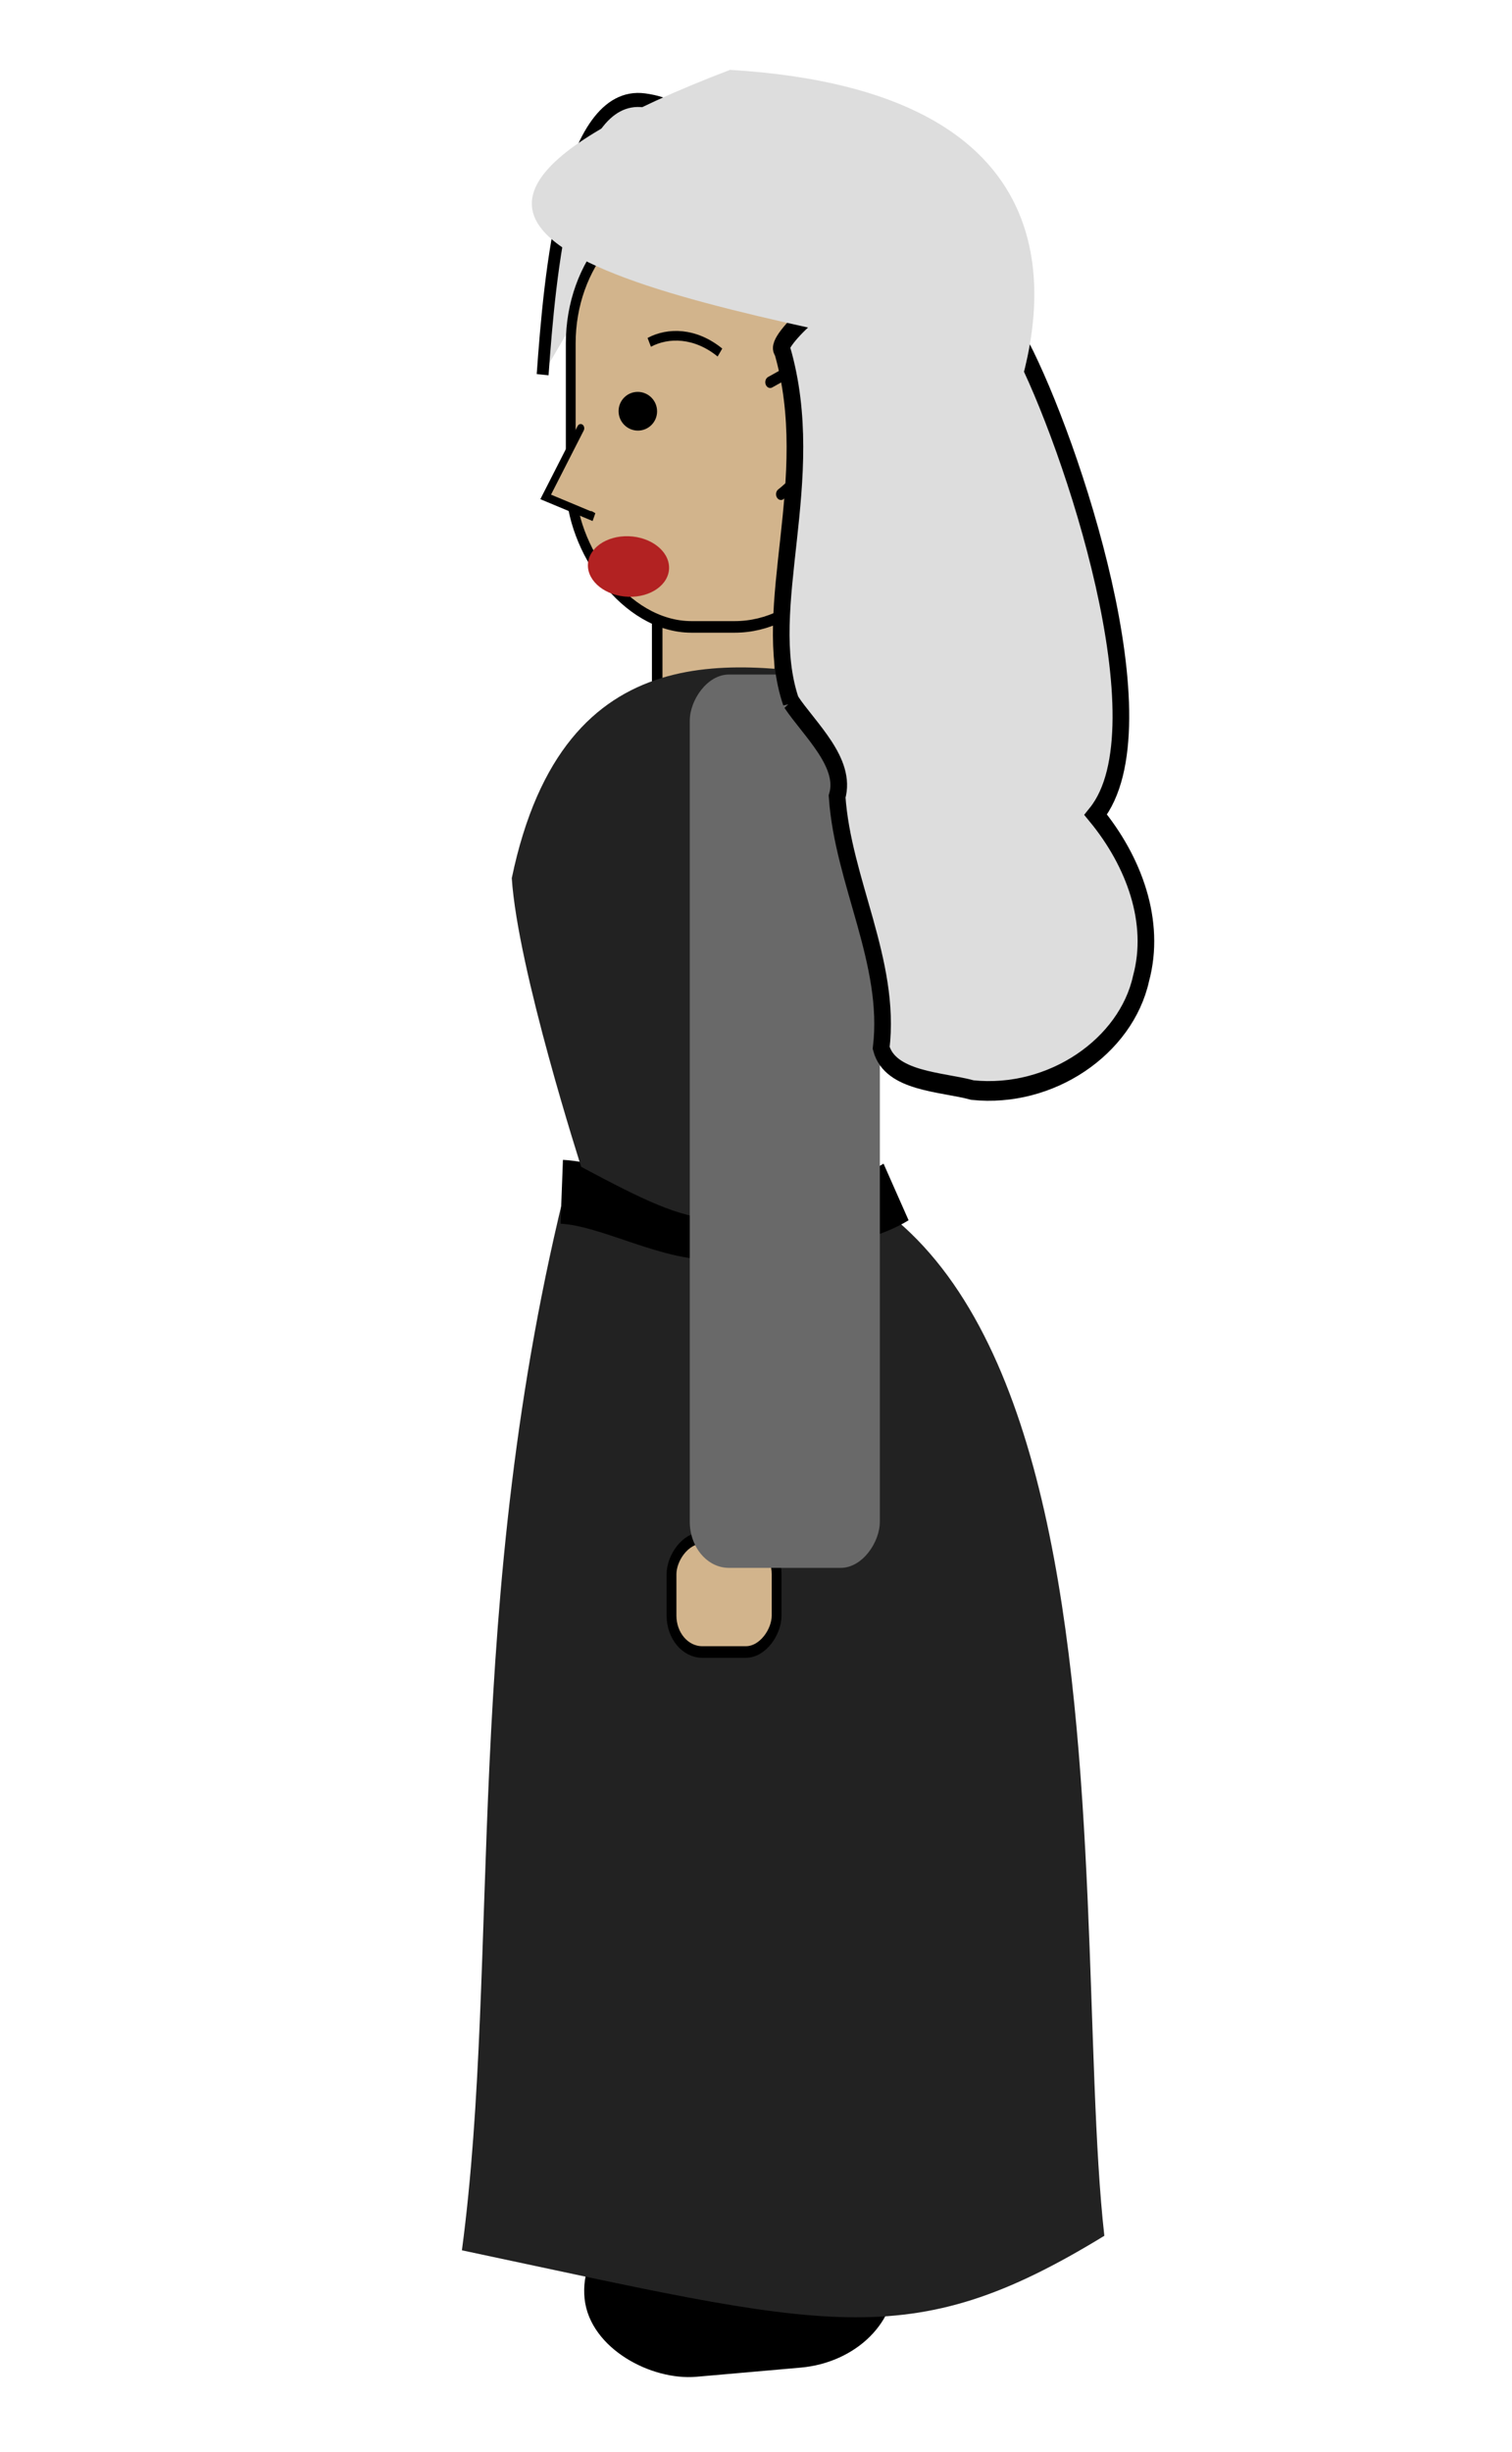<?xml version="1.0" encoding="UTF-8" standalone="no"?>
<!-- Created with Inkscape (http://www.inkscape.org/) -->

<svg
   xmlns:dc="http://purl.org/dc/elements/1.1/"
   xmlns:cc="http://creativecommons.org/ns#"
   xmlns:rdf="http://www.w3.org/1999/02/22-rdf-syntax-ns#"
   xmlns:svg="http://www.w3.org/2000/svg"
   xmlns="http://www.w3.org/2000/svg"
   xmlns:sodipodi="http://sodipodi.sourceforge.net/DTD/sodipodi-0.dtd"
   xmlns:inkscape="http://www.inkscape.org/namespaces/inkscape"
   id="svg3063"
   version="1.1"
   inkscape:version="0.48.3.1 r9886"
   width="432"
   height="700"
   sodipodi:docname="object.svg"
   inkscape:export-filename="/home/bigear/Desktop/public_html/objects/jenia/left_talk/object.png"
   inkscape:export-xdpi="192.85715"
   inkscape:export-ydpi="192.85715">
  <defs
     id="defs3067" />
  <sodipodi:namedview
     pagecolor="#ffffff"
     bordercolor="#666666"
     borderopacity="1"
     objecttolerance="10"
     gridtolerance="10"
     guidetolerance="10"
     inkscape:pageopacity="0"
     inkscape:pageshadow="2"
     inkscape:window-width="1202"
     inkscape:window-height="1000"
     id="namedview3065"
     showgrid="false"
     fit-margin-top="0"
     fit-margin-left="0"
     fit-margin-right="0"
     fit-margin-bottom="0"
     inkscape:zoom="0.5"
     inkscape:cx="158.40613"
     inkscape:cy="267.15055"
     inkscape:window-x="78"
     inkscape:window-y="24"
     inkscape:window-maximized="1"
     inkscape:current-layer="g4286" />
  <g
     id="g7035"
     transform="matrix(0.363,0,0,0.363,945.367,-297.947)">
    <g
       id="g4549"
       transform="matrix(1.332,0,0,1.332,-816.754,-202.065)">
      <g
         id="g4255"
         transform="matrix(0.694,0,0,0.694,-422.3,527.705)">
        <g
           transform="matrix(-2.181,0,0,2.181,-487.715,519.384)"
           id="g3874" />
        <g
           transform="matrix(-2.181,0,0,2.181,-3931.71,409.987)"
           id="g6966">
          <g
             transform="translate(-1157.133,-40.688)"
             id="g4284">
            <g
               transform="translate(20,32)"
               id="g4376">
              <g
                 transform="translate(-445.477,66.468)"
                 id="g4494">
                <g
                   id="g4482" />
              </g>
            </g>
          </g>
        </g>
        <g
           id="g4221"
           transform="matrix(-0.846,0,0,1,-2010.928,0)">
          <g
             id="g4286"
             transform="matrix(1.168,0,0,1.168,-725.404,-348.562)">
            <path
               style="fill:#dddddd;fill-opacity:1;stroke:#000000;stroke-width:10.233;stroke-linecap:butt;stroke-linejoin:miter;stroke-miterlimit:4;stroke-opacity:1;stroke-dasharray:none"
               d="m -540.443,867.681 c -6.121,-72.182 -19.744,-207.535 -87.819,-199.795 -82.119,9.337 -35.826,91.143 53.63,150.235"
               id="path3872-5"
               inkscape:connector-curvature="0"
               sodipodi:nodetypes="csc" />
            <rect
               style="fill:#d2b48c;fill-opacity:1;stroke:#000000;stroke-width:9.087;stroke-linecap:round;stroke-linejoin:round;stroke-miterlimit:4;stroke-opacity:1;stroke-dasharray:none"
               id="rect4013"
               width="105.62"
               height="94.578"
               x="639.162"
               y="-1101.004"
               transform="scale(-1,-1)"
               ry="0" />
            <rect
               ry="83.732"
               y="-563.175"
               x="-2366.111"
               height="257.255"
               width="117.345"
               id="rect4183"
               style="fill:#000000;fill-opacity:1;stroke:#000000;stroke-width:10.656;stroke-miterlimit:4;stroke-opacity:1;stroke-dasharray:none"
               transform="matrix(0.12,-0.993,0.997,0.074,0,0)" />
            <path
               sodipodi:nodetypes="cccc"
               inkscape:connector-curvature="0"
               id="path3963-4"
               d="m -1024.457,2223.315 c 169.258,87.507 237.623,67.144 553.567,10.583 -33.558,-213.48 0.589,-472.243 -91.403,-780.684 -511.876,-128.409 -428.646,517.958 -462.164,770.101 z"
               style="fill:#222222;fill-opacity:1;stroke:none" />
            <rect
               ry="26.504"
               y="1714.967"
               x="-742.062"
               height="83.126"
               width="90.563"
               id="rect4183-3-7-0"
               style="fill:#d2b48c;fill-opacity:1;stroke:#000000;stroke-width:8.449;stroke-miterlimit:4;stroke-opacity:1;stroke-dasharray:none" />
            <path
               style="fill:none;stroke:#000000;stroke-width:46.532;stroke-linecap:butt;stroke-linejoin:miter;stroke-miterlimit:4;stroke-opacity:1;stroke-dasharray:none"
               d="m -556.908,1462.855 c -41.454,1.849 -94.385,29.506 -136.674,25.961 -42.764,-2.658 -115.591,-7.082 -151.412,-25.82"
               id="path4305"
               inkscape:connector-curvature="0"
               sodipodi:nodetypes="ccc" />
            <path
               sodipodi:nodetypes="ccccc"
               inkscape:connector-curvature="0"
               id="path3963"
               d="m -816.475,1090.197 c -11.681,130.439 -23.183,221.182 2.588,363.45 119.419,41.243 132.167,39.728 240.217,-8.945 0,0 54.727,-143.683 59.808,-210.321 -45.027,-182.706 -197.164,-157.578 -302.613,-144.184 z"
               style="fill:#222222;fill-opacity:1;stroke:none" />
            <rect
               ry="104.131"
               transform="scale(-1,1)"
               y="740.749"
               x="564.666"
               height="310.663"
               width="245.297"
               id="rect3026"
               style="fill:#d2b48c;fill-opacity:1;stroke:#000000;stroke-width:8.434;stroke-miterlimit:4;stroke-opacity:1;stroke-dasharray:none" />
            <path
               inkscape:connector-curvature="0"
               id="path3819"
               d="m -573.215,906.715 30.149,50 -41.455,14.634 2.512,-1.22"
               style="fill:#d2b48c;fill-opacity:1;stroke:#000000;stroke-width:6.175;stroke-linecap:round;stroke-linejoin:miter;stroke-miterlimit:4;stroke-opacity:1;stroke-dasharray:none" />
            <g
               transform="matrix(-0.607,0,0,0.516,-1336.2,410.254)"
               id="g3897">
              <ellipse
                 d="m 115,120 c 0,8.284 -6.716,15 -15,15 -8.284,0 -15,-6.716 -15,-15 0,-8.284 6.716,-15 15,-15 8.284,0 15,6.716 15,15 z"
                 cx="100"
                 cy="120"
                 rx="15"
                 ry="15"
                 id="ellipse10"
                 transform="matrix(1.763,0.019,-0.01,1.763,-1350.918,724.633)"
                 style="fill:#000000;stroke:#000000;stroke-width:1"
                 sodipodi:cx="100"
                 sodipodi:cy="120"
                 sodipodi:rx="15"
                 sodipodi:ry="15">
                <animate
                   id="2"
                   dur="5s"
                   keyTimes="0;0.05;1"
                   values="0;15;15"
                   begin="0s"
                   repeatCount="indefinite"
                   attributeName="ry" />
              </ellipse>
              <ellipse
                 d="m 175,120 c 0,5.523 -11.193,10 -25,10 -13.807,0 -25,-4.477 -25,-10 0,-5.523 11.193,-10 25,-10 13.807,0 25,4.477 25,10 z"
                 cx="150"
                 cy="120"
                 rx="25"
                 ry="10"
                 id="ellipse15"
                 sodipodi:cx="150"
                 sodipodi:cy="120"
                 sodipodi:rx="25"
                 sodipodi:ry="10"
                 transform="matrix(2.305,0.074,-0.02,4.274,-1532.44,633.301)"
                 style="fill:#b22222;fill-opacity:1;stroke:none">
                <animate
                   attributeName="ry"
                   repeatCount="indefinite"
                   begin="0s"
                   values="3;10;3;10;3;10;3;3;3;3;3"
                   dur="1s"
                   id="manim1" />
              </ellipse>
            </g>
            <path
               sodipodi:nodetypes="cc"
               inkscape:connector-curvature="0"
               id="path3808-0"
               d="m -693.227,851.549 c 21.315,-14.647 44.623,-14.782 60.914,-7.421"
               style="fill:none;stroke:#000000;stroke-width:7.036;stroke-linecap:butt;stroke-linejoin:miter;stroke-miterlimit:4;stroke-opacity:1;stroke-dasharray:none" />
            <path
               style="fill:#d2b48c;fill-opacity:1;stroke:#000000;stroke-width:8.409;stroke-linecap:round;stroke-linejoin:miter;stroke-miterlimit:4;stroke-opacity:1;stroke-dasharray:none"
               d="m -736.513,873.159 -29.762,-14.039 c -20.341,20.657 -18.536,22.808 -23.542,35.937 4.702,27.322 30.749,51.003 44.033,59.695"
               id="path3932"
               inkscape:connector-curvature="0"
               sodipodi:nodetypes="cccc" />
            <rect
               ry="33.702"
               y="1086.092"
               x="-831.02"
               height="650.714"
               width="163.799"
               id="rect4011-0"
               style="fill:#696969;fill-opacity:1;stroke:none" />
            <path
               inkscape:connector-curvature="0"
               id="path3873-0"
               d="m -754.444,1105.938 c -16.093,20.286 -48.289,44.449 -39.749,69.041 -4.955,61.779 -46.767,120.659 -37.972,183.11 -7.767,24.645 -52.221,24.549 -78.72,30.712 -67.777,5.886 -132.318,-31.803 -145.193,-81.261 -13.201,-41.256 5.981,-85.255 39.066,-119.297 -60.909,-63.898 21.308,-271.305 63.904,-340.696 10.861,-28.567 18.541,17.16 36.817,-9.17 10.735,-28.038 53.957,-35.929 87.491,-38.593 33.015,-3.022 90.567,45.727 81.866,50.086 -32.326,94.316 20.224,187.111 -7.509,256.069 z"
               style="fill:#dddddd;fill-opacity:1;stroke:#000000;stroke-width:14.327;stroke-linecap:butt;stroke-linejoin:miter;stroke-miterlimit:4;stroke-opacity:1;stroke-dasharray:none"
               sodipodi:nodetypes="ccccccccccc" />
            <path
               style="fill:#dddddd;fill-opacity:1;stroke:none"
               d="m -948.847,884.28 c -26.421,-68.881 -54.209,-223.308 246.955,-238.626 386.395,125.014 30.045,168.994 -215.193,214.303"
               id="path3872"
               inkscape:connector-curvature="0"
               sodipodi:nodetypes="ccc" />
          </g>
        </g>
      </g>
    </g>
  </g>
</svg>
